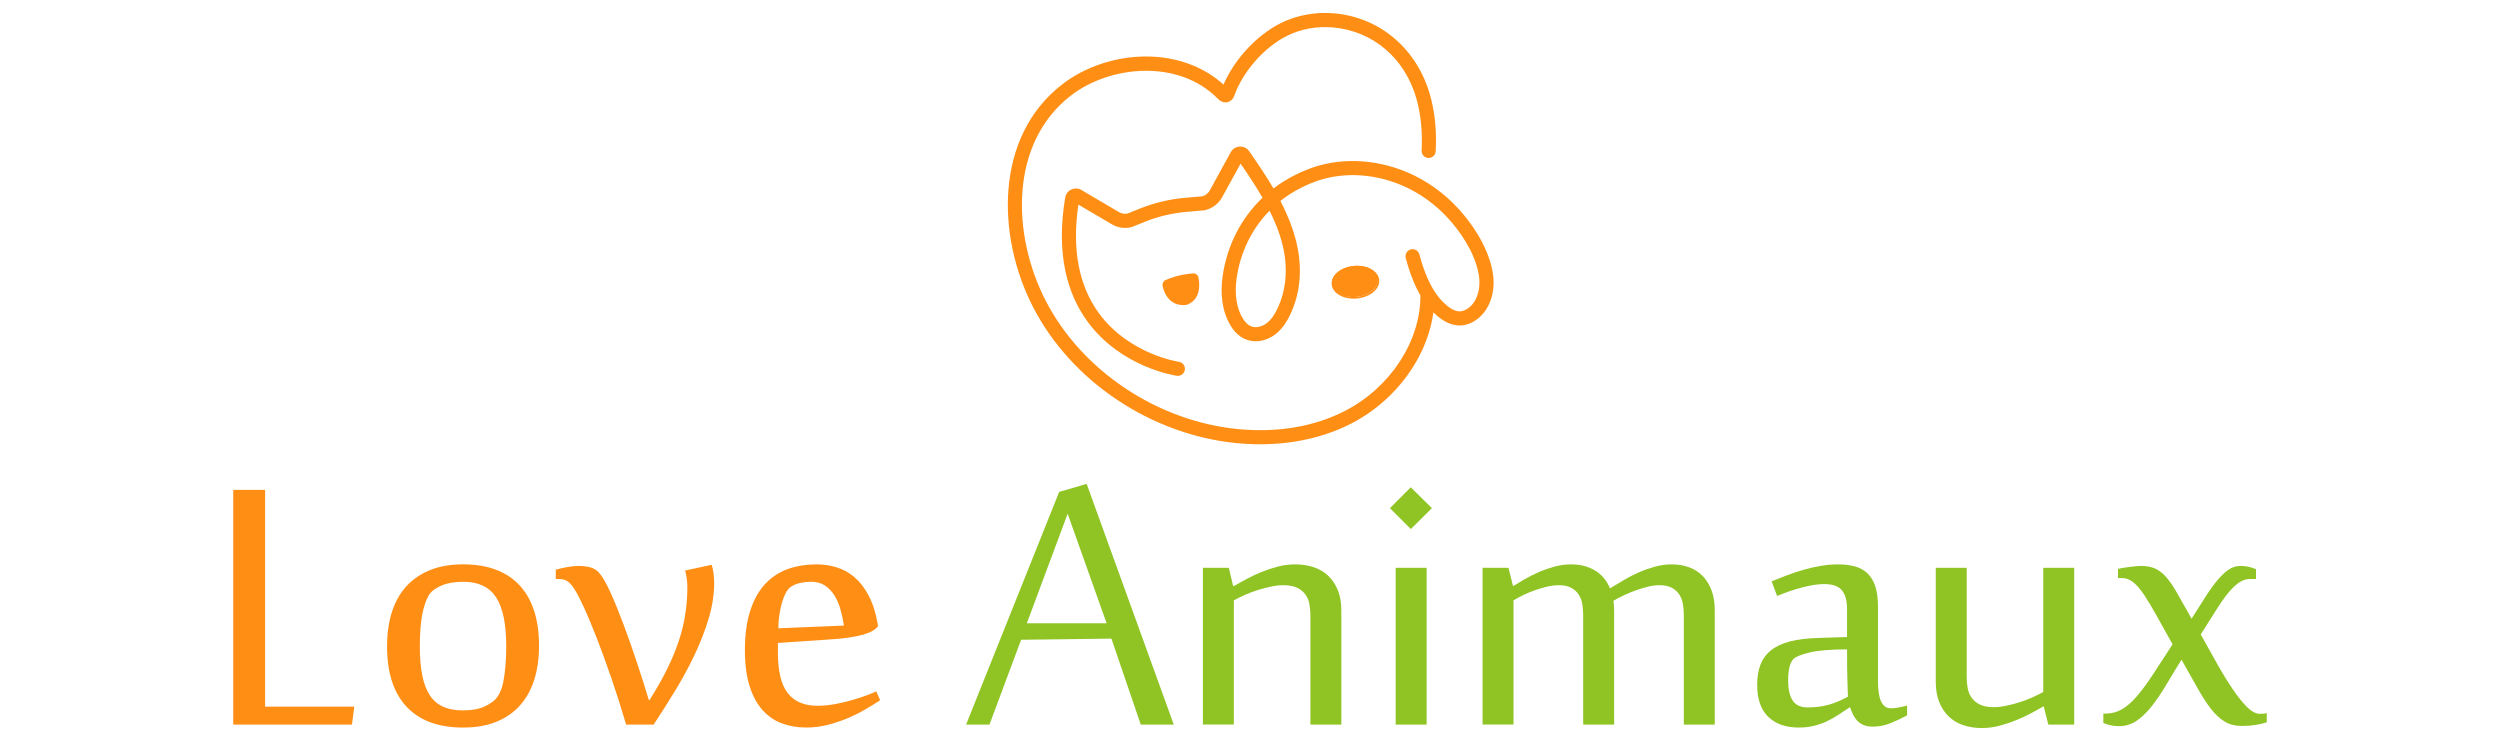 <?xml version="1.0" encoding="utf-8"?>
<!-- Generator: Adobe Illustrator 16.0.0, SVG Export Plug-In . SVG Version: 6.00 Build 0)  -->
<!DOCTYPE svg PUBLIC "-//W3C//DTD SVG 1.1//EN" "http://www.w3.org/Graphics/SVG/1.1/DTD/svg11.dtd">
<svg version="1.1" id="Calque_1" xmlns="http://www.w3.org/2000/svg" xmlns:xlink="http://www.w3.org/1999/xlink" x="0px" y="0px"
	 width="200px" height="60px" viewBox="0 0 200 60" enable-background="new 0 0 200 60" xml:space="preserve">
<g>
	<g>
		<path fill="#FF8E15" d="M119.445,21.978c-0.014-0.103-0.03-0.209-0.052-0.316c-0.414-2.146-1.831-3.977-2.639-4.878
			c-1.178-1.313-2.643-2.36-4.234-3.026c-1.262-0.527-2.635-0.829-3.973-0.871c-1.42-0.044-2.774,0.191-4.025,0.7
			c-0.316,0.128-0.627,0.269-0.922,0.416c-0.608,0.305-1.188,0.665-1.722,1.072c-0.628-1.074-1.333-2.099-1.945-2.978
			c-0.173-0.248-0.457-0.387-0.759-0.37c-0.302,0.016-0.569,0.184-0.715,0.449l-1.679,3.06c-0.127,0.231-0.344,0.402-0.599,0.47
			l-1.354,0.117c-1.258,0.108-2.489,0.402-3.661,0.873l-0.974,0.392c-0.231,0.043-0.469,0.001-0.672-0.118l-3.007-1.77
			c-0.247-0.145-0.549-0.16-0.808-0.039c-0.259,0.121-0.442,0.361-0.489,0.642c-0.359,2.149-0.356,4.123,0.011,5.866
			c0.319,1.521,0.917,2.889,1.779,4.064c0.62,0.848,1.382,1.603,2.265,2.244c0.701,0.511,1.48,0.952,2.315,1.31
			c1.424,0.61,2.518,0.771,2.563,0.776c0.015,0.003,0.031,0.004,0.047,0.005c0.292,0.017,0.552-0.196,0.592-0.484
			c0.044-0.31-0.172-0.596-0.48-0.64c-0.04-0.006-1.003-0.15-2.277-0.696c-1.186-0.509-2.862-1.474-4.113-3.183
			c-1.619-2.212-2.173-5.137-1.646-8.695l2.676,1.574c0.465,0.274,1.012,0.358,1.538,0.236l0.042-0.01l1.061-0.426
			c1.067-0.429,2.189-0.696,3.336-0.795l1.432-0.124l0.044-0.01c0.583-0.134,1.082-0.512,1.371-1.036l1.475-2.688
			c0.528,0.765,1.187,1.743,1.755,2.729c-0.85,0.809-1.553,1.75-2.092,2.799c-0.553,1.076-0.923,2.248-1.1,3.482
			c-0.104,0.72-0.109,1.41-0.016,2.055c0.108,0.756,0.351,1.429,0.72,1.999c0.32,0.494,0.739,0.847,1.212,1.021
			c0.188,0.068,0.387,0.109,0.594,0.121c0.58,0.034,1.175-0.153,1.676-0.528c0.5-0.375,0.913-0.924,1.261-1.68
			c0.356-0.775,0.586-1.604,0.681-2.464c0.197-1.787-0.155-3.645-1.08-5.676c-0.129-0.287-0.273-0.58-0.425-0.873
			c0.515-0.408,1.077-0.765,1.673-1.063c0.268-0.134,0.552-0.263,0.843-0.381c2.171-0.883,4.771-0.822,7.134,0.167
			c1.439,0.602,2.764,1.548,3.83,2.737c0.729,0.814,2.008,2.459,2.37,4.337c0.017,0.086,0.03,0.171,0.042,0.252
			c0.117,0.885-0.096,1.731-0.572,2.268c-0.23,0.259-0.512,0.435-0.793,0.496c-0.365,0.079-0.758-0.069-1.236-0.467
			c-0.381-0.316-0.729-0.729-1.035-1.224c-0.008-0.012-0.016-0.024-0.022-0.038c-0.373-0.614-0.688-1.353-0.962-2.26
			c-0.053-0.174-0.104-0.355-0.15-0.54c-0.078-0.302-0.387-0.485-0.688-0.407c-0.146,0.038-0.27,0.13-0.347,0.26
			c-0.076,0.131-0.098,0.282-0.061,0.429c0.051,0.199,0.107,0.397,0.164,0.586c0.285,0.943,0.615,1.73,1.01,2.406
			c0.018,3.648-2.394,7.352-6.004,9.223c-2.475,1.283-5.473,1.789-8.67,1.463c-6.407-0.652-12.408-4.671-15.29-10.236
			c-2.736-5.285-2.929-12.627,1.996-16.434c3.164-2.446,8.643-2.93,11.757,0.247c0.405,0.413,0.782,0.295,0.925,0.225
			c0.176-0.086,0.313-0.238,0.377-0.418c0.705-1.989,2.419-3.937,4.265-4.849c1.101-0.544,2.364-0.771,3.651-0.658
			c3.207,0.282,5.766,2.47,6.678,5.71c0.354,1.256,0.49,2.647,0.41,4.136c-0.018,0.31,0.221,0.577,0.531,0.595h0.002
			c0.01,0,0.021,0.001,0.031,0.001c0.297,0,0.547-0.234,0.564-0.535c0.088-1.613-0.064-3.128-0.451-4.504
			c-0.499-1.774-1.465-3.322-2.789-4.474c-1.363-1.184-3.05-1.896-4.877-2.057c-0.73-0.064-1.462-0.032-2.175,0.094
			c-0.731,0.13-1.431,0.357-2.077,0.676c-1.037,0.513-2.046,1.309-2.917,2.302c-0.711,0.811-1.294,1.717-1.692,2.626
			c-0.778-0.704-1.688-1.253-2.707-1.635c-1.096-0.411-2.283-0.616-3.53-0.612c-2.414,0.009-4.844,0.823-6.67,2.234
			c-5.415,4.186-5.26,12.147-2.308,17.848c1.512,2.921,3.848,5.486,6.754,7.416c1.413,0.939,2.933,1.709,4.518,2.287
			c1.606,0.588,3.258,0.971,4.908,1.139c0.284,0.029,0.572,0.053,0.855,0.068c0.372,0.021,0.742,0.033,1.108,0.033
			c0.954,0,1.892-0.072,2.8-0.219c1.641-0.26,3.168-0.754,4.542-1.465c0.938-0.488,1.825-1.104,2.632-1.828
			c0.813-0.73,1.523-1.555,2.115-2.446c0.492-0.742,0.895-1.523,1.195-2.321c0.282-0.745,0.478-1.509,0.582-2.271
			c0.106,0.104,0.217,0.204,0.33,0.298c0.326,0.271,0.638,0.463,0.95,0.587c0.419,0.164,0.838,0.202,1.247,0.114
			c0.514-0.112,1.01-0.413,1.398-0.85c0.369-0.416,0.628-0.926,0.77-1.515c0.079-0.326,0.119-0.674,0.119-1.027
			C119.487,22.396,119.474,22.187,119.445,21.978z M101.564,16.858c0.877,1.743,1.298,3.285,1.298,4.776
			c0,0.291-0.016,0.58-0.048,0.869c-0.081,0.739-0.278,1.451-0.583,2.114c-0.269,0.581-0.566,0.989-0.912,1.248
			c-0.377,0.282-0.849,0.381-1.202,0.251c-0.237-0.088-0.469-0.291-0.652-0.573c-0.531-0.82-0.721-1.984-0.535-3.278
			C99.23,20.175,100.14,18.308,101.564,16.858z"/>
	</g>
	<g>
		<path fill="#FF8E15" d="M93.273,22.47c0.361-0.163,1.107-0.439,2.166-0.527c0.178-0.015,0.338,0.107,0.371,0.284
			c0.103,0.545,0.176,1.674-0.854,2.08c0,0-1.467,0.367-1.879-1.445C93.041,22.701,93.124,22.537,93.273,22.47z"/>
		<path fill="#FF8E15" d="M94.702,24.407c-0.223,0.007-0.552-0.026-0.872-0.224c-0.405-0.248-0.681-0.688-0.822-1.307
			c-0.043-0.192,0.056-0.391,0.236-0.472c0.357-0.16,1.115-0.444,2.189-0.533c0.215-0.018,0.407,0.129,0.447,0.341
			c0.054,0.285,0.097,0.712-0.003,1.122c-0.122,0.502-0.423,0.852-0.894,1.037l-0.009,0.003
			C94.964,24.378,94.859,24.402,94.702,24.407z M95.459,22.013c-0.005,0-0.01,0-0.015,0c-1.053,0.088-1.794,0.364-2.142,0.522l0,0
			c-0.119,0.053-0.185,0.185-0.156,0.311c0.132,0.579,0.386,0.989,0.756,1.217c0.471,0.291,0.981,0.188,1.033,0.176
			c0.957-0.381,0.915-1.416,0.806-1.999C95.715,22.104,95.596,22.008,95.459,22.013z"/>
	</g>
	<g>
		
			<ellipse transform="matrix(0.995 -0.096 0.096 0.995 -1.661 10.463)" fill="#FF8E15" cx="108.436" cy="22.576" rx="1.84" ry="1.24"/>
		<path fill="#FF8E15" d="M108.291,23.893c-0.405,0-0.787-0.089-1.099-0.258c-0.389-0.211-0.623-0.522-0.656-0.876
			c-0.034-0.354,0.135-0.702,0.477-0.984c0.334-0.275,0.795-0.453,1.298-0.502s0.989,0.039,1.369,0.245
			c0.39,0.212,0.622,0.522,0.657,0.876c0.033,0.354-0.136,0.703-0.479,0.984c-0.333,0.275-0.795,0.453-1.297,0.502
			C108.471,23.889,108.38,23.893,108.291,23.893z M108.581,21.398c-0.085,0-0.17,0.004-0.258,0.013
			c-0.971,0.093-1.711,0.691-1.649,1.334c0.029,0.307,0.237,0.579,0.585,0.768c0.355,0.193,0.813,0.274,1.289,0.229
			c0.973-0.094,1.713-0.692,1.65-1.336c-0.029-0.306-0.236-0.578-0.584-0.767C109.323,21.48,108.963,21.398,108.581,21.398z"/>
	</g>
</g>
<path fill="#FF8E15" d="M112.585,21.911c-0.007-0.011-0.015-0.021-0.021-0.033C112.571,21.889,112.579,21.9,112.585,21.911z"/>
<g>
	<path fill="#FF8E15" d="M18.659,57.967V39.188h2.549v17.347h7.134l-0.184,1.432H18.659z"/>
	<path fill="#FF8E15" d="M37.053,58.205c-1.969,0-3.476-0.553-4.521-1.66c-1.046-1.105-1.568-2.723-1.568-4.85
		c0-1.004,0.129-1.91,0.386-2.725c0.257-0.813,0.642-1.5,1.155-2.063c0.513-0.563,1.148-0.996,1.907-1.303
		c0.758-0.305,1.638-0.457,2.641-0.457c0.99,0,1.864,0.143,2.622,0.43s1.394,0.709,1.907,1.266s0.898,1.238,1.155,2.045
		s0.386,1.73,0.386,2.77c0,1.014-0.129,1.926-0.386,2.732s-0.642,1.494-1.155,2.063s-1.149,1.002-1.907,1.303
		C38.917,58.055,38.043,58.205,37.053,58.205z M33.587,51.676c0,0.918,0.063,1.699,0.192,2.348c0.128,0.648,0.33,1.18,0.605,1.596
		c0.274,0.416,0.629,0.721,1.063,0.916c0.434,0.197,0.956,0.295,1.567,0.295c0.501,0,0.936-0.049,1.303-0.148
		c0.366-0.098,0.733-0.279,1.1-0.549c0.428-0.318,0.716-0.871,0.862-1.66s0.22-1.715,0.22-2.777c0-1.785-0.272-3.092-0.815-3.916
		c-0.545-0.826-1.409-1.238-2.596-1.238c-0.488,0-0.926,0.049-1.311,0.146c-0.386,0.098-0.749,0.27-1.092,0.514
		c-0.208,0.146-0.379,0.371-0.513,0.67c-0.135,0.299-0.248,0.648-0.34,1.045c-0.092,0.398-0.155,0.834-0.192,1.311
		C33.604,50.705,33.587,51.188,33.587,51.676z"/>
	<path fill="#FF8E15" d="M44.462,45.57c0.098-0.025,0.223-0.057,0.376-0.092c0.152-0.037,0.312-0.07,0.477-0.102
		s0.333-0.055,0.504-0.074c0.171-0.018,0.33-0.027,0.477-0.027c0.354,0,0.673,0.041,0.954,0.119c0.281,0.08,0.52,0.236,0.715,0.469
		c0.257,0.305,0.551,0.822,0.881,1.549c0.33,0.729,0.672,1.564,1.026,2.514c0.354,0.947,0.709,1.951,1.063,3.016
		s0.679,2.084,0.973,3.063h0.055c0.587-0.93,1.076-1.797,1.467-2.604c0.392-0.807,0.703-1.58,0.936-2.32s0.395-1.449,0.486-2.127
		c0.092-0.68,0.138-1.354,0.138-2.027c0-0.207-0.019-0.436-0.056-0.688c-0.036-0.25-0.079-0.449-0.128-0.596l2.127-0.459
		c0.062,0.172,0.11,0.393,0.146,0.66c0.037,0.27,0.056,0.527,0.056,0.771c0,0.941-0.15,1.906-0.449,2.896
		c-0.3,0.99-0.686,1.975-1.155,2.953c-0.472,0.979-0.99,1.932-1.56,2.861c-0.568,0.928-1.128,1.809-1.678,2.641h-2.2
		c-0.367-1.248-0.759-2.477-1.174-3.688c-0.416-1.209-0.819-2.316-1.211-3.318c-0.391-1.002-0.758-1.867-1.1-2.596
		c-0.343-0.727-0.624-1.23-0.844-1.512c-0.135-0.172-0.281-0.303-0.44-0.395s-0.392-0.139-0.696-0.139h-0.165V45.57z"/>
	<path fill="#FF8E15" d="M65.313,45.148c0.551,0,1.088,0.078,1.614,0.238c0.525,0.158,1.005,0.424,1.439,0.797
		c0.434,0.373,0.813,0.869,1.137,1.486s0.565,1.385,0.725,2.301v0.146c-0.11,0.135-0.26,0.258-0.449,0.367s-0.438,0.207-0.743,0.293
		s-0.682,0.162-1.128,0.229c-0.446,0.068-0.98,0.121-1.604,0.156l-4.071,0.275v0.789c0,1.479,0.263,2.555,0.789,3.227
		c0.525,0.674,1.32,1.01,2.384,1.01c0.44,0,0.896-0.043,1.366-0.129s0.92-0.189,1.348-0.313c0.428-0.121,0.816-0.246,1.165-0.375
		s0.62-0.242,0.816-0.34l0.312,0.715c-0.354,0.232-0.752,0.479-1.192,0.734c-0.44,0.258-0.914,0.492-1.421,0.707
		c-0.508,0.213-1.039,0.391-1.596,0.531s-1.128,0.211-1.715,0.211c-0.696,0-1.342-0.111-1.935-0.33
		c-0.593-0.221-1.109-0.574-1.55-1.064c-0.439-0.488-0.785-1.127-1.036-1.916s-0.376-1.744-0.376-2.869
		c0-1.26,0.147-2.33,0.44-3.211c0.293-0.879,0.697-1.588,1.21-2.127c0.514-0.537,1.119-0.928,1.815-1.174
		C63.754,45.27,64.506,45.148,65.313,45.148z M63.24,46.963c-0.135,0.098-0.26,0.254-0.376,0.469
		c-0.116,0.213-0.217,0.471-0.303,0.77c-0.085,0.299-0.155,0.627-0.211,0.98c-0.055,0.355-0.082,0.715-0.082,1.082l5.245-0.219
		c-0.062-0.416-0.15-0.836-0.267-1.258s-0.274-0.797-0.477-1.127c-0.201-0.33-0.455-0.6-0.761-0.807
		c-0.306-0.209-0.679-0.313-1.119-0.313c-0.293,0-0.584,0.031-0.871,0.092C63.732,46.695,63.473,46.805,63.24,46.963z"/>
	<path fill="#8FC424" d="M91.262,57.967l-2.348-6.877l-7.225,0.092l-2.531,6.785h-1.87l7.445-18.614l2.2-0.643l6.969,19.257H91.262z
		 M88.529,49.861l-3.117-8.766l-3.265,8.766H88.529z"/>
	<path fill="#8FC424" d="M104.832,57.967v-8.73c0-0.293-0.024-0.582-0.073-0.871c-0.049-0.287-0.149-0.543-0.303-0.77
		c-0.152-0.227-0.37-0.412-0.65-0.559c-0.281-0.146-0.66-0.221-1.138-0.221c-0.306,0-0.633,0.037-0.98,0.109
		c-0.349,0.074-0.7,0.166-1.055,0.275c-0.354,0.111-0.696,0.238-1.026,0.385s-0.63,0.295-0.899,0.441v9.939h-2.476V45.422h2.072
		l0.349,1.469h0.037c0.28-0.16,0.607-0.34,0.98-0.541c0.373-0.203,0.773-0.393,1.201-0.57c0.428-0.176,0.874-0.326,1.339-0.449
		c0.465-0.121,0.936-0.182,1.412-0.182c0.538,0,1.033,0.076,1.485,0.229s0.841,0.385,1.164,0.697
		c0.324,0.311,0.578,0.697,0.762,1.154c0.184,0.459,0.274,1,0.274,1.623v9.115H104.832z"/>
	<path fill="#8FC424" d="M112.864,38.985l1.688,1.669l-1.688,1.67l-1.668-1.67L112.864,38.985z M111.654,57.967V45.422h2.476v12.545
		H111.654z"/>
	<path fill="#8FC424" d="M126.655,57.967v-8.73c0-0.293-0.021-0.582-0.064-0.871c-0.043-0.287-0.135-0.543-0.275-0.77
		s-0.339-0.412-0.596-0.559s-0.599-0.221-1.026-0.221c-0.282,0-0.581,0.037-0.899,0.109c-0.317,0.074-0.636,0.166-0.953,0.275
		c-0.318,0.111-0.63,0.238-0.936,0.385s-0.581,0.295-0.825,0.441v9.939h-2.476V45.422h2.072l0.367,1.469
		c0.256-0.16,0.559-0.34,0.907-0.541c0.349-0.203,0.725-0.393,1.128-0.57c0.403-0.176,0.828-0.326,1.274-0.449
		c0.446-0.121,0.89-0.182,1.33-0.182c0.721,0,1.354,0.158,1.897,0.477s0.95,0.801,1.22,1.447l0.293-0.182
		c0.257-0.16,0.56-0.34,0.908-0.541c0.349-0.203,0.725-0.393,1.128-0.57c0.403-0.176,0.828-0.326,1.274-0.449
		c0.446-0.121,0.89-0.182,1.33-0.182c0.501,0,0.962,0.076,1.384,0.229s0.786,0.385,1.092,0.697c0.305,0.311,0.544,0.697,0.715,1.154
		c0.171,0.459,0.257,1,0.257,1.623v9.115h-2.476v-8.73c0-0.293-0.021-0.582-0.064-0.871c-0.043-0.287-0.135-0.543-0.275-0.77
		s-0.339-0.412-0.596-0.559s-0.599-0.221-1.027-0.221c-0.281,0-0.584,0.039-0.907,0.119c-0.324,0.08-0.648,0.178-0.972,0.293
		c-0.324,0.117-0.643,0.248-0.954,0.395s-0.59,0.293-0.834,0.439c0.036,0.258,0.055,0.521,0.055,0.789v9.115H126.655z"/>
	<path fill="#8FC424" d="M151.266,56.664c0.33,0,0.764-0.072,1.302-0.221v0.789c-0.392,0.209-0.819,0.41-1.284,0.605
		s-0.953,0.293-1.467,0.293c-0.293,0-0.544-0.045-0.752-0.137s-0.379-0.215-0.514-0.367s-0.244-0.32-0.33-0.504
		c-0.085-0.184-0.159-0.367-0.22-0.551c-0.318,0.209-0.624,0.41-0.917,0.605s-0.603,0.369-0.926,0.523
		c-0.324,0.152-0.67,0.273-1.036,0.365c-0.367,0.092-0.777,0.139-1.229,0.139c-1.026,0-1.837-0.285-2.43-0.854
		s-0.889-1.428-0.889-2.576c0-0.611,0.088-1.146,0.266-1.605c0.177-0.457,0.461-0.842,0.853-1.154s0.898-0.547,1.522-0.707
		c0.623-0.158,1.387-0.25,2.292-0.273l2.256-0.074v-2.219c0-0.697-0.141-1.207-0.422-1.531s-0.752-0.486-1.412-0.486
		c-0.477,0-1.058,0.09-1.742,0.266c-0.685,0.178-1.357,0.406-2.018,0.688l-0.439-1.174c0.391-0.158,0.804-0.32,1.237-0.484
		c0.434-0.166,0.877-0.313,1.33-0.441c0.452-0.129,0.91-0.232,1.375-0.311c0.465-0.08,0.923-0.119,1.375-0.119
		c0.502,0,0.951,0.055,1.349,0.164c0.396,0.109,0.733,0.297,1.008,0.559c0.275,0.264,0.483,0.613,0.624,1.047
		s0.211,0.969,0.211,1.604v5.998C150.238,55.949,150.58,56.664,151.266,56.664z M147.836,55.729c0-0.061-0.013-0.412-0.037-1.055
		c-0.024-0.641-0.036-1.549-0.036-2.723c-1.333,0-2.342,0.086-3.026,0.256c-0.685,0.172-1.106,0.344-1.265,0.514
		c-0.147,0.16-0.254,0.387-0.321,0.68s-0.101,0.635-0.101,1.027c0,0.695,0.119,1.23,0.357,1.604s0.639,0.561,1.201,0.561
		c0.599,0,1.148-0.068,1.65-0.203C146.76,56.254,147.286,56.035,147.836,55.729z"/>
	<path fill="#8FC424" d="M157.336,45.422v8.73c0,0.293,0.024,0.584,0.073,0.871s0.149,0.543,0.303,0.77
		c0.152,0.227,0.369,0.412,0.65,0.559c0.281,0.148,0.66,0.221,1.138,0.221c0.305,0,0.632-0.037,0.98-0.109
		c0.349-0.074,0.7-0.166,1.055-0.275s0.697-0.238,1.027-0.385s0.629-0.293,0.898-0.441v-9.939h2.476v12.545h-2.072l-0.367-1.467
		c-0.281,0.158-0.608,0.338-0.98,0.541c-0.373,0.201-0.776,0.391-1.211,0.568c-0.434,0.176-0.883,0.326-1.348,0.449
		c-0.465,0.121-0.936,0.184-1.412,0.184c-0.538,0-1.033-0.078-1.485-0.23s-0.841-0.385-1.164-0.697
		c-0.324-0.311-0.578-0.695-0.762-1.154s-0.274-1-0.274-1.623v-9.115H157.336z"/>
	<path fill="#8FC424" d="M176.06,50.76c0.465,0.844,0.914,1.646,1.348,2.41c0.434,0.766,0.85,1.438,1.247,2.018
		c0.397,0.582,0.773,1.045,1.128,1.395c0.354,0.348,0.69,0.521,1.009,0.521c0.134,0,0.235-0.002,0.303-0.008
		c0.066-0.006,0.149-0.021,0.247-0.047v0.734c-0.244,0.086-0.541,0.156-0.89,0.211c-0.348,0.055-0.718,0.082-1.109,0.082
		c-0.525,0-0.98-0.115-1.366-0.348c-0.385-0.232-0.752-0.572-1.1-1.018c-0.349-0.447-0.706-1-1.073-1.66s-0.795-1.418-1.284-2.273
		c-0.403,0.646-0.791,1.285-1.164,1.916c-0.373,0.629-0.752,1.197-1.137,1.705c-0.386,0.508-0.798,0.916-1.238,1.229
		s-0.929,0.467-1.467,0.467c-0.429,0-0.844-0.084-1.247-0.256v-0.752h0.201c0.478,0,0.914-0.119,1.312-0.357s0.795-0.59,1.192-1.055
		c0.396-0.465,0.822-1.043,1.274-1.732c0.452-0.691,0.972-1.488,1.559-2.395c-0.477-0.855-0.898-1.613-1.266-2.273
		c-0.366-0.66-0.699-1.217-0.999-1.668c-0.3-0.453-0.59-0.791-0.871-1.018s-0.575-0.34-0.88-0.34h-0.349v-0.734
		c0.134-0.035,0.287-0.066,0.458-0.092c0.171-0.023,0.343-0.049,0.514-0.072c0.171-0.025,0.333-0.043,0.486-0.055
		c0.152-0.012,0.284-0.02,0.394-0.02c0.478,0,0.878,0.084,1.201,0.248c0.324,0.166,0.627,0.422,0.908,0.77
		c0.281,0.35,0.568,0.789,0.862,1.32c0.293,0.533,0.647,1.16,1.063,1.881c0.403-0.637,0.77-1.213,1.1-1.732s0.648-0.963,0.954-1.33
		s0.605-0.652,0.898-0.854c0.294-0.201,0.611-0.303,0.954-0.303c0.231,0,0.445,0.021,0.642,0.064
		c0.195,0.043,0.397,0.107,0.605,0.193v0.787h-0.478c-0.317,0-0.623,0.105-0.917,0.313c-0.293,0.209-0.593,0.504-0.898,0.889
		c-0.306,0.387-0.63,0.854-0.972,1.404C176.872,49.475,176.487,50.088,176.06,50.76z"/>
</g>
</svg>
